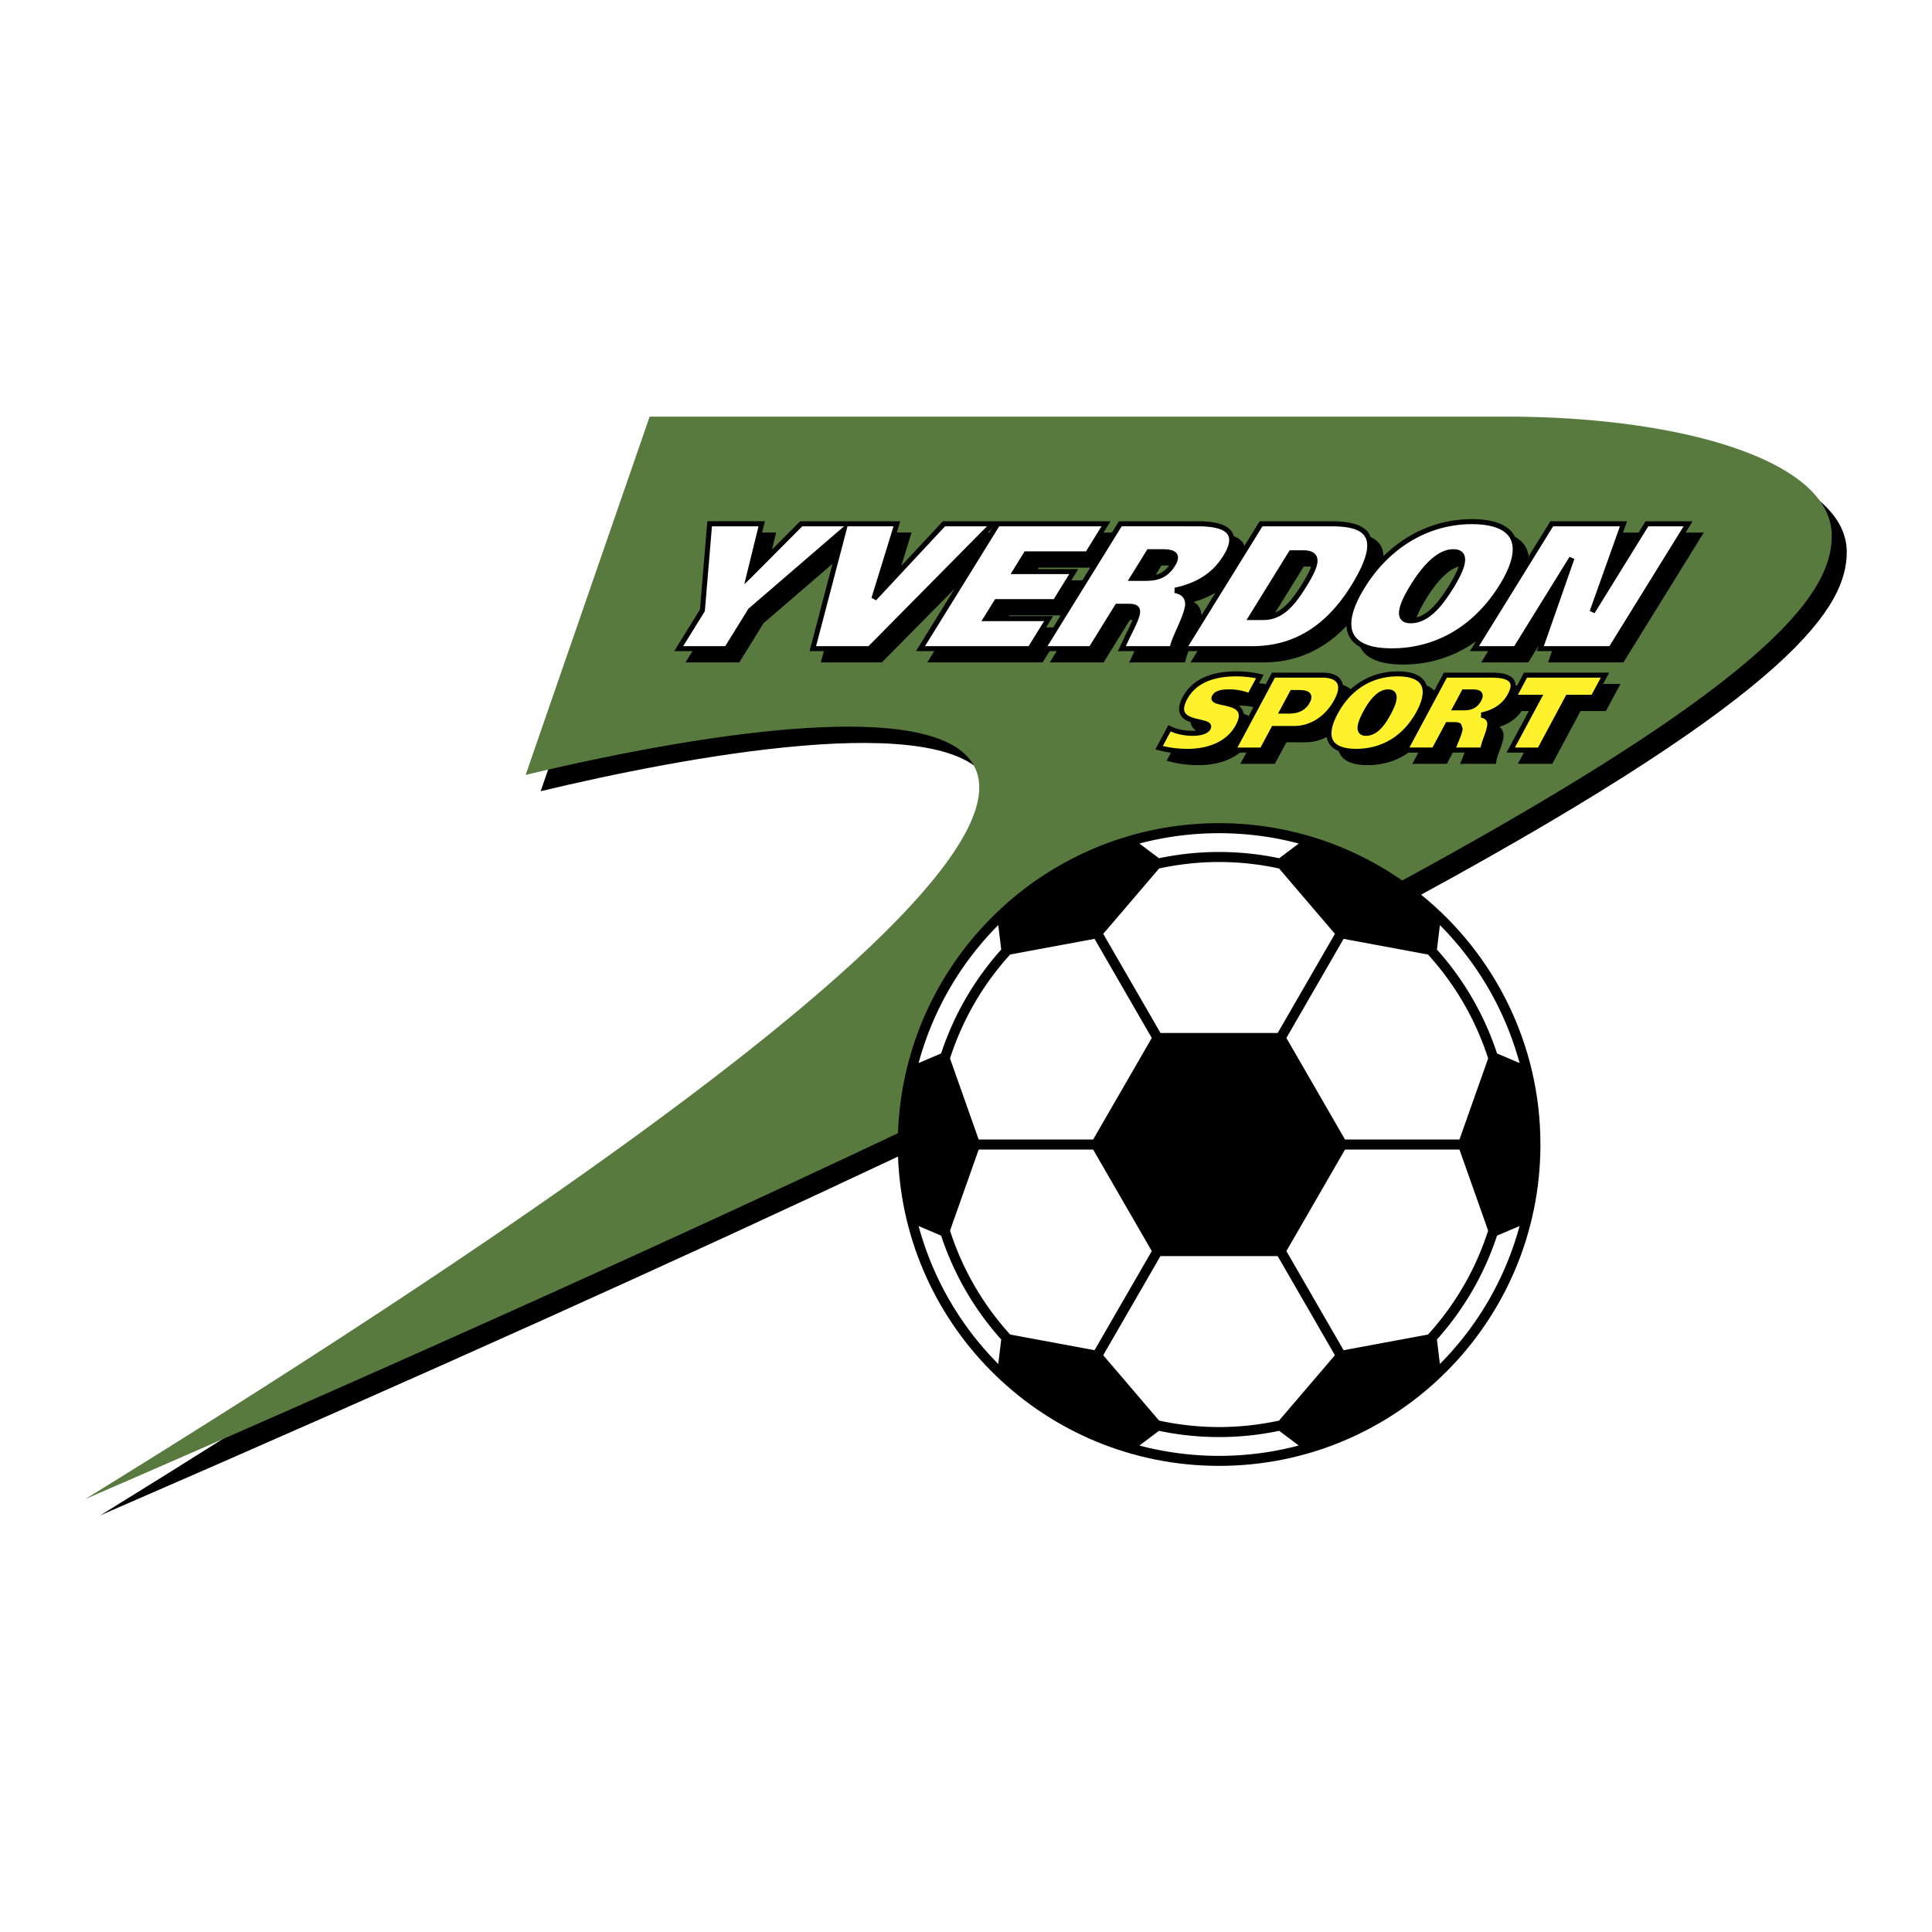 <svg xmlns="http://www.w3.org/2000/svg" width="2500" height="2500" viewBox="0 0 192.756 192.756"><g fill-rule="evenodd" clip-rule="evenodd"><path fill="#fff" d="M0 0h192.756v192.756H0V0z"/><path d="M184.252 55.066c0-7.5-15-11.875-32.5-11.875H66.316L53.941 78.94c28.125-6.75 105.686-20-43.937 72.249 32.016-13.893 58.192-25.707 79.591-35.799.633 17.15 14.727 30.861 32.033 30.861 17.707 0 32.061-14.354 32.061-32.062 0-10.068-4.645-19.049-11.904-24.926 37.414-20.391 42.467-28.788 42.467-34.197z"/><path d="M150.252 41.566H64.816l-12.375 35.75c28.125-6.75 105.686-20-43.937 72.249 32.767-14.219 59.418-26.262 81.09-36.506.597-17.182 14.705-30.931 32.035-30.931a31.915 31.915 0 0 1 18.27 5.72c37.766-20.544 42.854-28.979 42.854-34.407-.001-7.5-15.001-11.875-32.501-11.875z" fill="#587a3f"/><path d="M93.897 123.279l-2.248-.957a31.024 31.024 0 0 0 7.947 13.762l.297-2.439a29.196 29.196 0 0 1-5.996-10.366zM121.629 143.377a29.21 29.21 0 0 1-6-.623l-1.951 1.467a31.097 31.097 0 0 0 7.951 1.031c2.748 0 5.41-.361 7.949-1.031l-1.951-1.467a29.22 29.22 0 0 1-5.998.623zM149.359 105.102l2.248.957a31.033 31.033 0 0 0-7.947-13.762l-.297 2.439a29.193 29.193 0 0 1 5.996 10.366zM127.477 103.059l5.709-9.888-5.574-6.522a28.162 28.162 0 0 0-5.982-.646c-2.055 0-4.057.227-5.986.646l-5.574 6.521 5.711 9.889h11.696zM99.893 94.736l-.297-2.439a31.018 31.018 0 0 0-7.947 13.762l2.248-.957a29.178 29.178 0 0 1 5.996-10.366zM121.629 85.003c2.055 0 4.061.216 5.998.623l1.951-1.467a31.093 31.093 0 0 0-7.949-1.031c-2.75 0-5.414.361-7.951 1.031l1.951 1.467a29.148 29.148 0 0 1 6-.623zM134.193 113.691h11.418l2.861-8.09a28.22 28.22 0 0 0-6.002-10.368l-8.418-1.563-5.709 9.888 5.85 10.133zM115.777 125.322l-5.709 9.889 5.574 6.521c1.932.418 3.932.645 5.986.645 2.053 0 4.053-.227 5.982-.645l5.574-6.521-5.709-9.889h-11.698zM149.359 123.279a29.198 29.198 0 0 1-5.996 10.365l.297 2.439a31.018 31.018 0 0 0 7.947-13.762l-2.248.958zM145.611 114.691h-11.418l-5.85 10.131 5.709 9.889 8.418-1.562a28.233 28.233 0 0 0 6.002-10.369l-2.861-8.089zM109.062 114.691H97.645l-2.861 8.088a28.209 28.209 0 0 0 6.002 10.367l8.418 1.562 5.709-9.887-5.851-10.13zM109.062 113.691l5.85-10.133-5.709-9.888-8.418 1.562a28.217 28.217 0 0 0-6.002 10.369l2.861 8.09h11.418z" fill="#fff"/><path d="M169.543 53.134h-1.371l.695-1.125H164.174l-.752 1.215.033-.091h-1.525l.4-1.125h-7.65l-2.166 3.499a2.604 2.604 0 0 0-.293-.922c-.24-.43-.605-.775-1.09-1.039-.012-.027-.02-.059-.035-.085-.615-1.106-2.045-1.667-4.246-1.667-3.32 0-6.402 1.317-8.826 3.695-.008-.387-.088-.729-.25-1.019-.213-.382-.557-.674-1.029-.89-.031-.079-.055-.162-.096-.235-.508-.913-1.721-1.338-3.818-1.338h-7.155l-1.52 2.456c-.025-.065-.043-.134-.078-.197-.188-.336-.52-.592-.986-.778a1.448 1.448 0 0 0-.139-.347c-.426-.763-1.555-1.134-3.453-1.134h-7.868l-.695 1.125h-.837l.697-1.125H94.069l-4.145 4.446 1.022-3.322h-1.47l.346-1.125h-9.988l-2.816 2.829.418-1.705h-1.4l.276-1.125H70.57l-.736 8.809-2.569 4.149h1.82l-.696 1.125h5.371s2.378-3.841 2.417-3.906l6.877-5.927-2.282 8.708h1.419l-.295 1.125h6.087l7.251-7.337-3.844 6.212h1.82l-.696 1.125h11.511l.697-1.125h.711l-.695 1.125h5.371l2.617-4.23h.275c-.186.442-.445.964-.674 1.423l-.795 1.7.4-.018h1.258l-.535 1.143.4-.018h5.184l.041-.199a5.63 5.63 0 0 1 .309-.926h.887l-.695 1.125h7.268c3.227 0 6.002-1.22 8.285-3.631.029.399.125.763.303 1.082.236.423.6.762 1.082 1.021.016.033.025.071.043.103.605 1.087 2.031 1.638 4.236 1.638 2.686 0 5.156-.808 7.271-2.324l-.609.985h1.818l-.695 1.125h4.693l1.045-1.688-.197.562h1.518l-.395 1.125h7.525l8.02-12.959h-.449v.007zm-70.83 0h-.156l.42-.426-.264.426zm4.922 3.498h5.137l-.783 1.268h-1.105l.695-1.124h-4.033a2.9 2.9 0 0 1 .089-.144zm-2.951 4.766h5.139l-.74 1.196h-.709l.695-1.124h-4.43l.045-.072zm20.587-2.269l-1.402 2.264c-.035-.639-.299-1.073-.779-1.342a8.73 8.73 0 0 0 2.181-.922zm-5.968-1.777l.578-.934h.766c-.403.548-.858.815-1.344.934zm14.605.917c-.885 1.425-1.67 2.407-2.672 2.84l2.838-4.583h.744c-.195.544-.578 1.206-.91 1.743zm14.703.09c-.691 1.093-1.797 2.839-3.268 3.24.148-.431.432-1.026.943-1.854 1.146-1.851 2.234-2.925 3.25-3.229-.163.478-.472 1.092-.925 1.843z"/><path d="M84.21 52.51l-9.542 8.225s-2.173 3.512-2.311 3.733h-4.195l2.16-3.488.708-8.47h4.646l-1.418 5.775.671-.637 5.114-5.138h4.167zM98.471 52.51L86.65 64.468h-5.23l3.134-11.958h4.592l-2.197 7.137.458.244s6.735-7.226 6.881-7.381h4.183zM109.898 52.51l-1.545 2.499h-6.123l-1.402 2.267h5.854l-1.547 2.499h-5.854l-1.359 2.195h6.248l-1.547 2.498H92.288l7.4-11.958h10.21zM167.971 52.51l-7.4 11.958h-6.541l3.045-8.699-.484-.214-5.516 8.913h-3.518c.439-.709 7.262-11.733 7.4-11.958h6.664l-3.014 8.448.484.216 5.361-8.664h3.519zM119.5 52.51c1.678 0 2.691.295 3.018.877.078.142.117.307.117.494 0 .415-.193.939-.582 1.566-1.039 1.68-2.629 2.723-4.863 3.189l-.018.526c.717.138 1.037.469 1.074 1.107-.045.676-.455 1.593-.854 2.482-.279.625-.525 1.205-.66 1.716h-4.406c.172-.37.449-.959.449-.959.451-.904.918-1.838.967-2.355a1.04 1.04 0 0 0 .008-.135.72.72 0 0 0-.168-.488c-.24-.27-.666-.292-1.049-.292h-1.209l-2.619 4.229h-4.195c.439-.709 7.264-11.733 7.402-11.958l7.588.001zm-4.883 2.284h-.139l-1.955 3.16h1.699c1.008 0 2.154-.115 3.008-1.493.309-.498.377-.883.211-1.179-.238-.43-.895-.488-1.502-.488h-1.322zM132.83 52.51c1.896 0 2.971.344 3.383 1.082.129.232.193.512.193.84 0 .938-.529 2.265-1.578 3.963-2.529 4.087-5.768 6.074-9.902 6.074h-6.371c.439-.709 7.262-11.733 7.4-11.958l6.875-.001zm-4.019 2.391h-.141l-4.307 6.962h1.645c1.883 0 3.051-1.275 4.324-3.331 1.029-1.662 1.307-2.528.994-3.09-.203-.364-.641-.542-1.338-.542h-1.177v.001zM135.074 63.301c-.559-1.004-.182-2.623 1.092-4.681 2.488-4.019 6.383-6.324 10.684-6.324 1.979 0 3.295.488 3.811 1.41.566 1.018.203 2.626-1.051 4.651-2.523 4.079-6.336 6.325-10.734 6.325-2.013.001-3.29-.464-3.802-1.381zm5.664-4.944c-1.039 1.683-1.369 2.745-1.035 3.344.18.32.523.483 1.027.483 2.055 0 3.463-2.229 4.307-3.562.74-1.227 1.436-2.578 1.008-3.338-.184-.325-.539-.49-1.053-.49-1.357 0-2.791 1.199-4.254 3.563z" fill="#fff"/><path d="M129.537 69.344c.609 0 .756.094.789.15a.112.112 0 0 1 .012.058c0 .063-.027.167-.105.313-.393.733-1.068.832-1.676.832h-.215l.725-1.353h.47z"/><path d="M161.254 68.234h-1.311l.604-1.124H152.055l-.693 1.295a3.07 3.07 0 0 0-.16-.044 1.051 1.051 0 0 0-.141-.507c-.299-.501-1.023-.744-2.217-.744H144.059l-.963 1.794a2.11 2.11 0 0 0-.758-.511 1.833 1.833 0 0 0-.15-.331c-.43-.717-1.348-1.081-2.73-1.081-1.795 0-3.42.633-4.711 1.786a1.73 1.73 0 0 0-.77-.419 1.274 1.274 0 0 0-.154-.453c-.408-.683-1.324-.784-1.834-.784h-5.086l-.613 1.143a11.77 11.77 0 0 0-.67-.087l.455-.848-.318-.073a10.995 10.995 0 0 0-2.393-.263c-2.65 0-4.453.858-5.361 2.551-.244.454-.365.849-.365 1.191 0 .188.037.361.109.52.189.418.594.652 1.035.807.018.11.043.218.088.317.104.226.271.395.471.53-.113.009-.23.016-.355.016-.842 0-1.639-.169-2.189-.463l-.219-.118-1.309 2.438.307.08c.424.111.832.189 1.248.248l-.426.796.305.081c.963.253 1.846.361 2.957.361.863 0 2.67-.149 4.051-1.253h.646l-.604 1.125h3.436s1.031-1.919 1.154-2.152h1.908a4.58 4.58 0 0 0 2.117-.53c.037.229.111.436.225.623.205.346.531.605.971.783.041.12.088.235.152.342.422.705 1.338 1.062 2.723 1.062 1.537 0 2.926-.434 4.092-1.253h.98l-.602 1.125h3.436s.289-.541.604-1.125h1.17l-.439 1.144.371-.019h3.207l.027-.219c.035-.287.174-.665.318-1.066.203-.554.412-1.127.412-1.618v-.03c-.047-.335-.189-.582-.408-.76.957-.313 1.691-.826 2.197-1.576h.727l-2.221 4.144h1.727l-.602 1.125h3.436l2.824-5.269h2.527l1.451-2.705h-.419v-.002zm-36.672 3.206a2.563 2.563 0 0 0-.504-.229 1.143 1.143 0 0 0-.092-.333 1.223 1.223 0 0 0-.4-.472 5.433 5.433 0 0 1 1.47.147l-.474.887zm27.717-1.626h.033l-.053.1c.008-.033.014-.066.02-.1z"/><path d="M120.764 72.766c.111-.205.08-.365.035-.463-.137-.303-.557-.398-1.086-.52-.582-.132-1.307-.298-1.512-.748-.133-.292-.053-.719.24-1.267.814-1.518 2.471-2.287 4.922-2.287.658 0 1.33.076 1.951.194a730.48 730.48 0 0 0-.768 1.433 5.49 5.49 0 0 0-1.891-.329c-.449 0-1.381 0-1.715.625-.107.199-.078.356-.033.452.137.297.557.387 1.088.5.592.127 1.33.285 1.537.733.133.288.055.708-.236 1.249-1.148 2.143-3.713 2.374-4.762 2.374-.951 0-1.709-.096-2.516-.284l.779-1.454c.6.268 1.363.438 2.186.438.537.001 1.482-.083 1.781-.646zM131.988 67.61c.326 0 1.113.053 1.404.541a.876.876 0 0 1 .115.462c0 .326-.127.73-.377 1.197-.879 1.641-2.377 2.62-4.006 2.62h-2.207l-1.152 2.152h-2.303c.352-.653 3.609-6.731 3.738-6.973l4.788.001zm-3.07 1.234h-.15l-1.26 2.353h1.049c.656 0 1.59-.114 2.117-1.096.188-.35.215-.641.082-.864-.207-.346-.707-.393-1.219-.393h-.619zM133.02 73.892c-.344-.573-.191-1.5.441-2.678 1.291-2.407 3.42-3.733 5.996-3.733 1.176 0 1.973.29 2.301.837.348.581.203 1.501-.418 2.659-1.291 2.408-3.432 3.734-6.027 3.734-1.178.001-1.971-.283-2.293-.819zm3-2.914c-.561 1.046-.705 1.69-.465 2.09.094.157.295.345.723.345 1.297 0 2.082-1.429 2.504-2.196.395-.755.752-1.588.449-2.089-.096-.159-.303-.348-.738-.348-.86-.001-1.692.739-2.473 2.198zM148.844 67.61c.975 0 1.592.173 1.787.501a.564.564 0 0 1 .078.304c0 .219-.088.493-.264.818-.521.974-1.398 1.581-2.68 1.854l-.006.511c.494.094.596.34.631.593v.012c0 .373-.193.908-.383 1.424a7.8 7.8 0 0 0-.295.954h-2.426l.174-.45c.229-.55.465-1.12.469-1.448 0 .005-.15-.437-.15-.437-.18-.187-.459-.202-.705-.202h-.793l-1.361 2.537h-2.303c.352-.653 3.609-6.731 3.74-6.973.28.002 4.487.002 4.487.002zm-2.791 1.169h-.148l-1.125 2.095h1.168c.461 0 1.318 0 1.83-.957.174-.327.199-.586.074-.794-.182-.304-.609-.345-1.006-.345h-.793v.001zM159.711 67.61l-.914 1.705h-2.527s-2.689 5.017-2.822 5.268h-2.305l2.824-5.268h-2.525c.254-.474.811-1.513.912-1.705h7.357z" fill="#fff22d"/></g></svg>